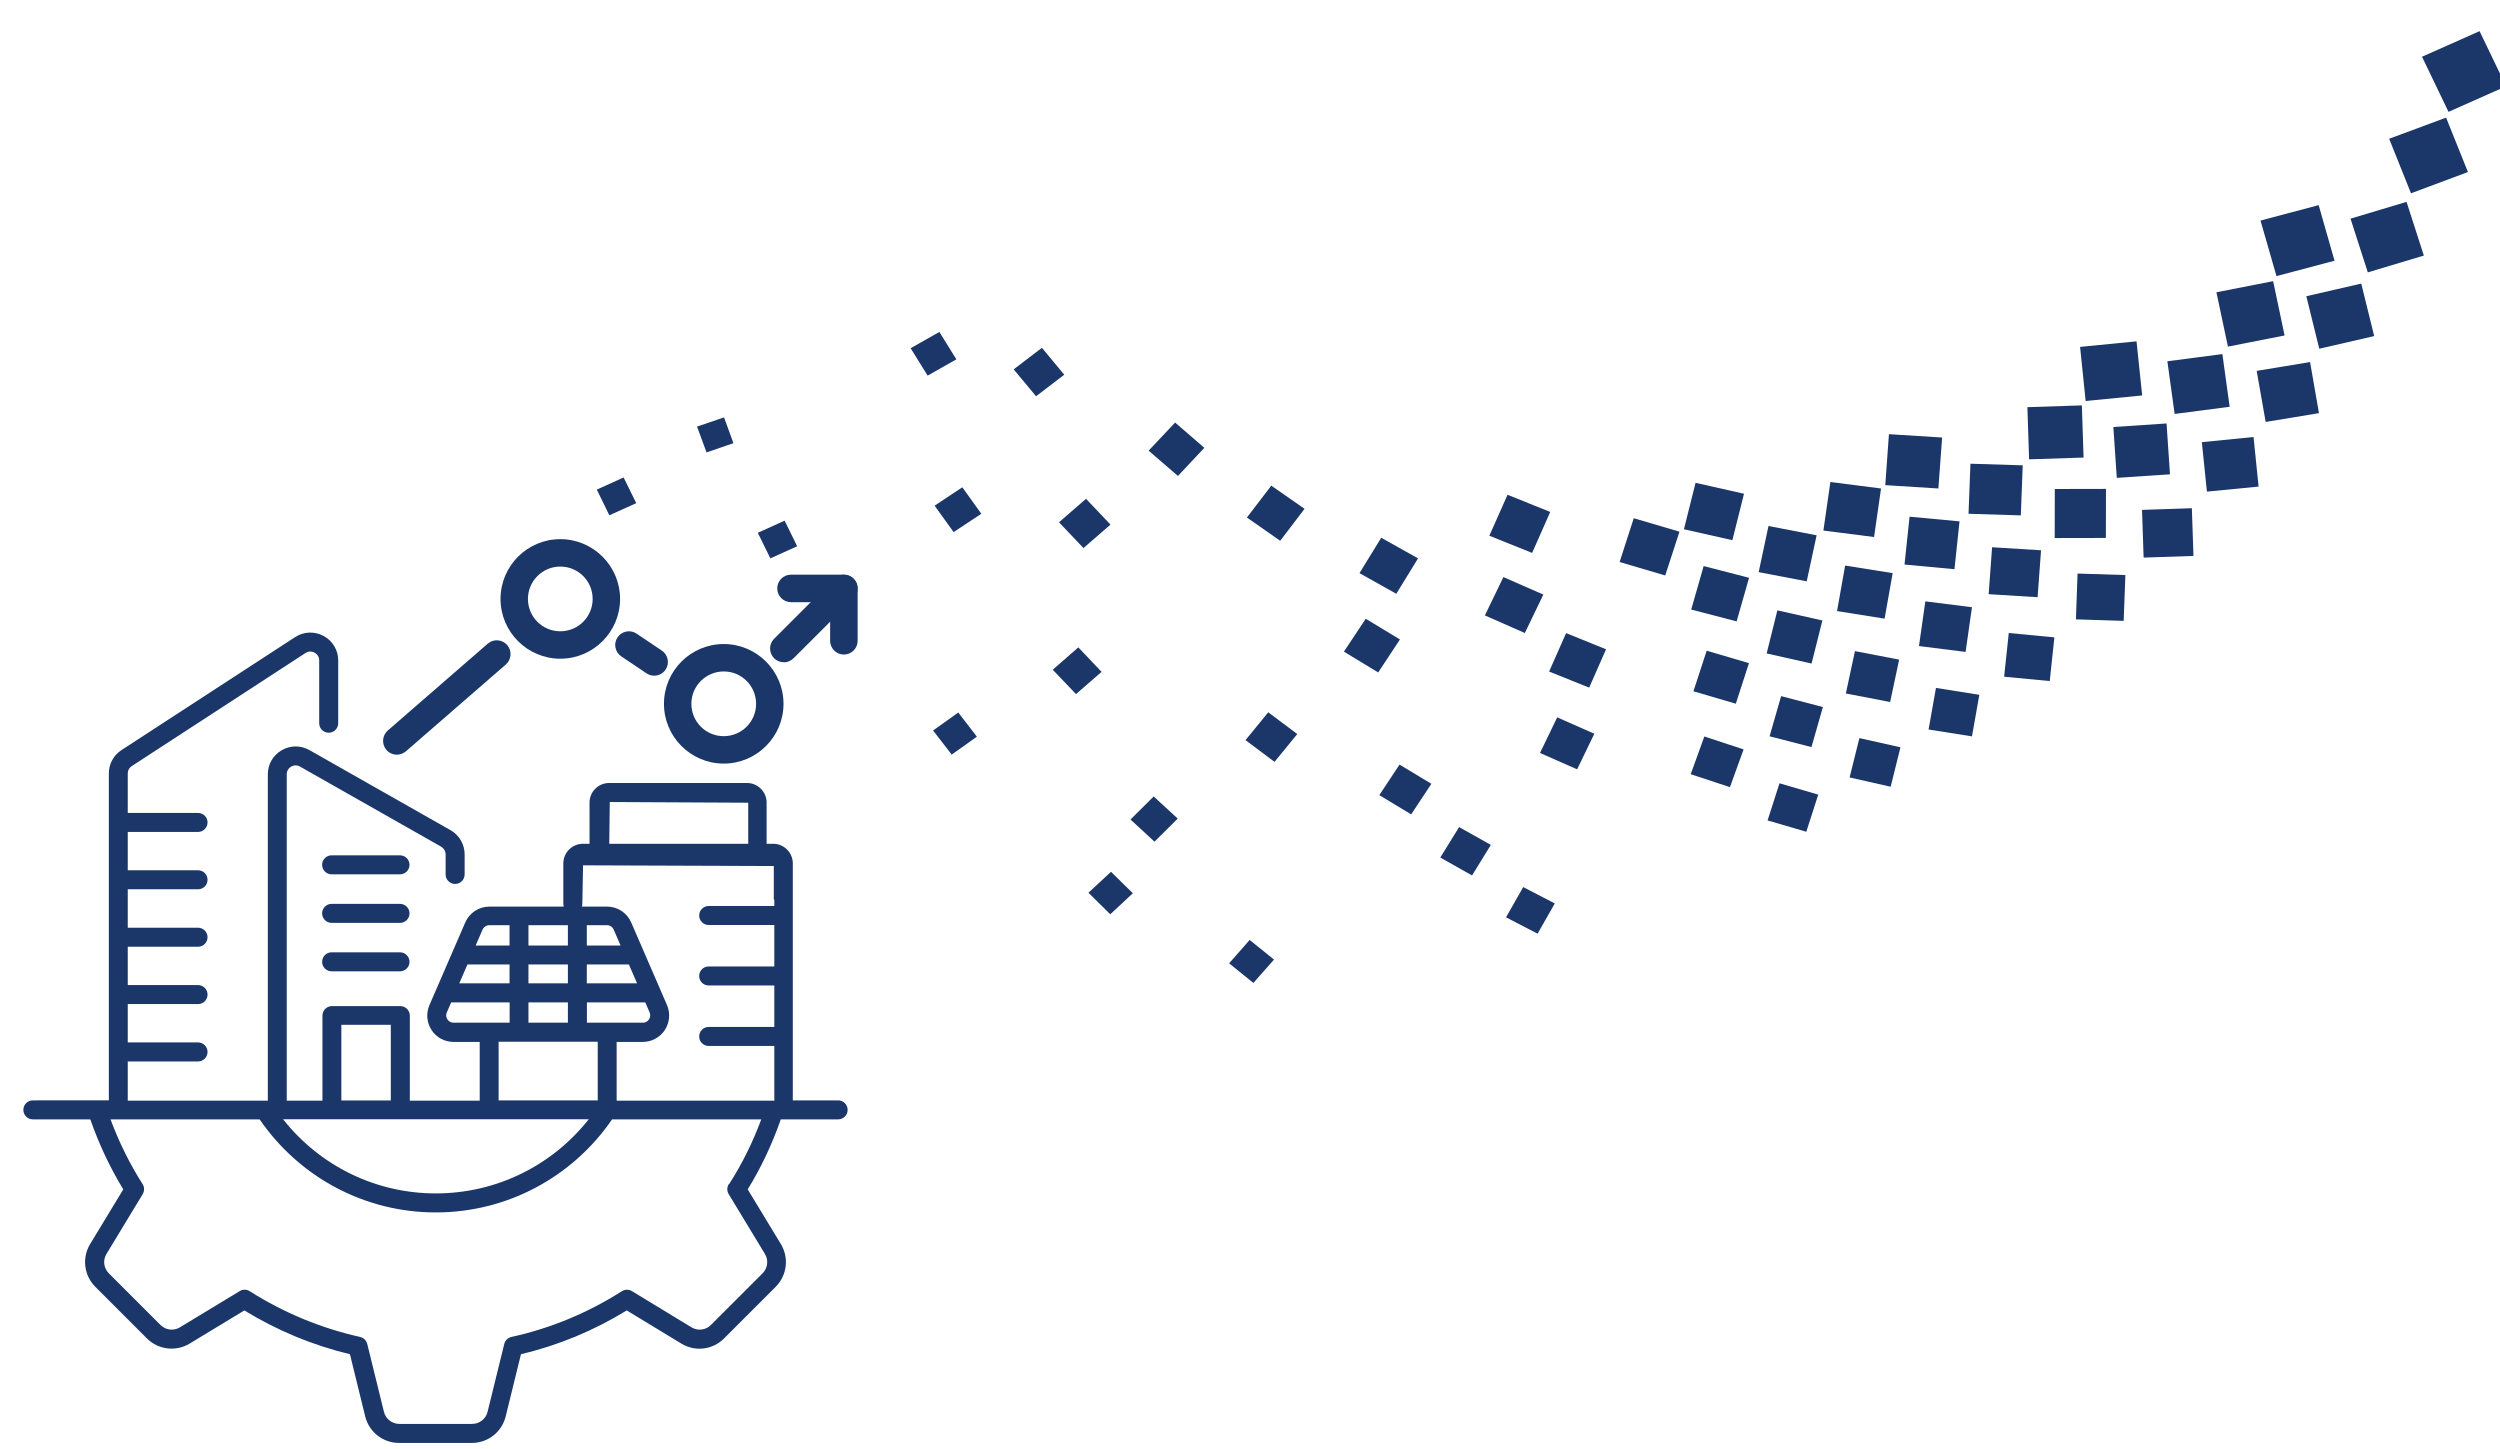 <?xml version="1.0" encoding="UTF-8"?>
<svg id="Layer_1" data-name="Layer 1" xmlns="http://www.w3.org/2000/svg" xmlns:xlink="http://www.w3.org/1999/xlink" viewBox="0 0 247.19 143.31">
  <defs>
    <style>
      .cls-1 {
        clip-path: url(#clippath);
      }

      .cls-2, .cls-3 {
        fill: none;
      }

      .cls-2, .cls-4, .cls-5 {
        stroke-width: 0px;
      }

      .cls-6 {
        clip-path: url(#clippath-3);
      }

      .cls-3 {
        stroke: #dcddde;
        stroke-width: 3px;
      }

      .cls-4 {
        fill: #1b3668;
      }

      .cls-5 {
        fill: #fff;
      }
    </style>
    <clipPath id="clippath">
      <rect class="cls-2" x="-324.81" y="-482.59" width="643.47" height="858.9"/>
    </clipPath>
    <clipPath id="clippath-3">
      <rect class="cls-2" x="-324.81" y="-482.59" width="643.47" height="858.9"/>
    </clipPath>
  </defs>
  <g class="cls-1">
    <rect class="cls-5" x="-267.18" y="-373.72" width="527.65" height="528.85"/>
    <rect class="cls-3" x="-267.18" y="-373.72" width="527.65" height="528.85"/>
    <polygon class="cls-4" points="239.48 5.61 245.17 3.08 247.79 8.53 242.1 11.06 239.48 5.61"/>
    <polygon class="cls-4" points="236.23 13.72 241.86 11.63 244.02 17.01 238.39 19.11 236.23 13.72"/>
    <polygon class="cls-4" points="232.41 21.62 237.95 19.96 239.66 25.27 234.12 26.93 232.41 21.62"/>
    <polygon class="cls-4" points="228.04 29.29 233.47 28.04 234.75 33.23 229.32 34.48 228.04 29.29"/>
    <polygon class="cls-4" points="223.13 36.67 228.41 35.8 229.29 40.85 224.02 41.72 223.13 36.67"/>
    <polygon class="cls-4" points="217.71 43.72 222.82 43.21 223.32 48.11 218.21 48.61 217.71 43.72"/>
    <rect class="cls-4" x="211.87" y="50.33" width="4.93" height="4.72" transform="translate(-1.65 7.25) rotate(-1.93)"/>
    <polygon class="cls-4" points="205.42 56.71 210.15 56.86 209.98 61.39 205.26 61.24 205.42 56.71"/>
    <polygon class="cls-4" points="198.62 62.59 203.13 63.02 202.67 67.34 198.16 66.91 198.62 62.59"/>
    <polygon class="cls-4" points="191.42 68.02 195.71 68.7 194.98 72.81 190.69 72.13 191.42 68.02"/>
    <polygon class="cls-4" points="183.85 72.98 187.91 73.89 186.94 77.79 182.88 76.87 183.85 72.98"/>
    <polygon class="cls-4" points="175.95 77.45 179.78 78.57 178.6 82.24 174.77 81.12 175.95 77.45"/>
    <polygon class="cls-4" points="150.61 87.71 153.73 89.33 152.03 92.32 148.91 90.7 150.61 87.71"/>
    <polygon class="cls-4" points="123.56 92.94 125.97 94.88 123.93 97.19 121.53 95.25 123.56 92.94"/>
    <polygon class="cls-4" points="223.51 21.81 229.26 20.28 230.83 25.78 225.09 27.3 223.51 21.81"/>
    <polygon class="cls-4" points="219.15 28.9 224.76 27.8 225.89 33.17 220.29 34.27 219.15 28.9"/>
    <polygon class="cls-4" points="214.3 35.72 219.74 35.01 220.46 40.22 215.02 40.93 214.3 35.72"/>
    <polygon class="cls-4" points="208.96 42.22 214.22 41.87 214.56 46.9 209.3 47.25 208.96 42.22"/>
    <polygon class="cls-4" points="203.17 48.35 208.23 48.34 208.22 53.19 203.16 53.2 203.17 48.35"/>
    <polygon class="cls-4" points="196.97 54.11 201.81 54.41 201.47 59.05 196.63 58.75 196.97 54.11"/>
    <polygon class="cls-4" points="190.37 59.46 194.98 60.04 194.35 64.46 189.74 63.88 190.37 59.46"/>
    <polygon class="cls-4" points="183.41 64.38 187.78 65.22 186.89 69.41 182.51 68.57 183.41 64.38"/>
    <polygon class="cls-4" points="176.11 68.83 180.24 69.91 179.11 73.87 174.97 72.8 176.11 68.83"/>
    <polygon class="cls-4" points="168.52 72.82 172.4 74.1 171.05 77.83 167.17 76.55 168.52 72.82"/>
    <polygon class="cls-4" points="144.27 81.78 147.41 83.54 145.55 86.56 142.41 84.79 144.27 81.78"/>
    <polygon class="cls-4" points="109.85 86.2 112.01 88.32 109.78 90.4 107.62 88.27 109.85 86.2"/>
    <polygon class="cls-4" points="205.67 34.3 211.25 33.75 211.81 39.1 206.22 39.65 205.67 34.3"/>
    <rect class="cls-4" x="200.54" y="40.16" width="5.39" height="5.16" transform="translate(-1.29 6.7) rotate(-1.88)"/>
    <polygon class="cls-4" points="194.83 45.85 200 46.01 199.81 50.96 194.64 50.8 194.83 45.85"/>
    <polygon class="cls-4" points="188.81 51.09 193.75 51.55 193.25 56.28 188.31 55.82 188.81 51.09"/>
    <polygon class="cls-4" points="182.44 55.92 187.14 56.67 186.34 61.17 181.64 60.42 182.44 55.92"/>
    <polygon class="cls-4" points="175.74 60.35 180.19 61.35 179.12 65.61 174.68 64.61 175.74 60.35"/>
    <polygon class="cls-4" points="168.75 64.34 172.93 65.57 171.63 69.58 167.44 68.35 168.75 64.34"/>
    <polygon class="cls-4" points="153.97 70.93 157.64 72.55 155.94 76.07 152.27 74.45 153.97 70.93"/>
    <polygon class="cls-4" points="138.38 75.6 141.53 77.5 139.53 80.52 136.38 78.62 138.38 75.6"/>
    <polygon class="cls-4" points="114.07 78.75 116.45 80.94 114.15 83.22 111.78 81.03 114.07 78.75"/>
    <polygon class="cls-4" points="186.77 42.93 192.03 43.26 191.66 48.3 186.41 47.97 186.77 42.93"/>
    <polygon class="cls-4" points="180.98 47.66 185.99 48.3 185.3 53.1 180.29 52.46 180.98 47.66"/>
    <polygon class="cls-4" points="174.86 52.01 179.62 52.93 178.64 57.48 173.89 56.57 174.86 52.01"/>
    <polygon class="cls-4" points="168.45 55.97 172.94 57.13 171.71 61.44 167.22 60.27 168.45 55.97"/>
    <polygon class="cls-4" points="154.85 62.6 158.8 64.2 157.13 67.99 153.17 66.4 154.85 62.6"/>
    <polygon class="cls-4" points="125.4 70.43 128.27 72.58 126.02 75.33 123.15 73.18 125.4 70.43"/>
    <polygon class="cls-4" points="94.75 70.45 96.59 72.84 94.1 74.61 92.26 72.23 94.75 70.45"/>
    <polygon class="cls-4" points="167.65 47.74 172.44 48.82 171.29 53.41 166.5 52.33 167.65 47.74"/>
    <polygon class="cls-4" points="161.54 51.24 166.06 52.57 164.65 56.9 160.14 55.57 161.54 51.24"/>
    <polygon class="cls-4" points="148.65 57.06 152.6 58.79 150.77 62.59 146.82 60.85 148.65 57.06"/>
    <polygon class="cls-4" points="135.04 61.18 138.42 63.23 136.27 66.49 132.88 64.43 135.04 61.18"/>
    <polygon class="cls-4" points="106.62 64.01 108.92 66.43 106.39 68.63 104.09 66.22 106.62 64.01"/>
    <polygon class="cls-4" points="149.06 48.92 153.28 50.62 151.49 54.67 147.26 52.97 149.06 48.92"/>
    <polygon class="cls-4" points="136.57 53.17 140.21 55.21 138.06 58.71 134.42 56.67 136.57 53.17"/>
    <polygon class="cls-4" points="77.58 51.48 78.82 54.01 76.17 55.21 74.93 52.68 77.58 51.48"/>
    <polygon class="cls-4" points="125.7 48.02 128.99 50.31 126.58 53.47 123.29 51.17 125.7 48.02"/>
    <polygon class="cls-4" points="107.38 49.32 109.8 51.87 107.13 54.19 104.71 51.64 107.38 49.32"/>
    <polygon class="cls-4" points="95.15 48.18 97.03 50.8 94.29 52.61 92.41 50 95.15 48.18"/>
    <polygon class="cls-4" points="71.59 41.27 72.52 43.82 69.86 44.73 68.92 42.18 71.59 41.27"/>
    <polygon class="cls-4" points="116.19 41.78 119.08 44.28 116.47 47.06 113.57 44.56 116.19 41.78"/>
    <polygon class="cls-4" points="103.02 34.39 105.23 37.05 102.44 39.18 100.23 36.52 103.02 34.39"/>
    <polygon class="cls-4" points="92.88 32.82 94.56 35.53 91.72 37.14 90.04 34.43 92.88 32.82"/>
    <polygon class="cls-4" points="61.66 47.21 62.91 49.75 60.25 50.95 59.01 48.41 61.66 47.21"/>
    <g class="cls-6">
      <path class="cls-4" d="m77.5,65.48c-.35,0-.7-.13-.96-.4-.53-.53-.53-1.39,0-1.92l5.94-5.94c.39-.39.97-.5,1.48-.29.51.21.84.7.84,1.26v5.17c0,.75-.61,1.36-1.36,1.36s-1.36-.61-1.36-1.36v-1.89l-3.62,3.62c-.27.26-.61.4-.96.4"/>
      <path class="cls-4" d="m64.69,66.81c-.26,0-.52-.07-.76-.23l-2.5-1.68c-.62-.42-.79-1.26-.37-1.88.42-.62,1.26-.79,1.88-.37l2.5,1.68c.62.42.79,1.26.37,1.88-.26.39-.69.6-1.13.6"/>
      <path class="cls-4" d="m39.24,74.62c-.38,0-.76-.16-1.03-.47-.49-.57-.43-1.42.13-1.92l9.89-8.59c.57-.49,1.42-.43,1.92.14.49.57.43,1.42-.13,1.92l-9.89,8.59c-.26.22-.57.33-.89.33"/>
      <path class="cls-4" d="m83.44,59.54h-5.23c-.75,0-1.36-.61-1.36-1.36s.61-1.36,1.36-1.36h5.23c.75,0,1.36.61,1.36,1.36s-.61,1.36-1.36,1.36"/>
      <path class="cls-4" d="m55.4,56.02c-1.76,0-3.2,1.43-3.2,3.2s1.43,3.2,3.2,3.2,3.2-1.43,3.2-3.2-1.43-3.2-3.2-3.2m0,9.11c-3.26,0-5.91-2.65-5.91-5.91s2.65-5.91,5.91-5.91,5.91,2.65,5.91,5.91-2.65,5.91-5.91,5.91"/>
      <path class="cls-4" d="m71.56,66.39c-1.76,0-3.2,1.43-3.2,3.2s1.43,3.2,3.2,3.2,3.2-1.43,3.2-3.2-1.43-3.2-3.2-3.2m0,9.11c-3.26,0-5.91-2.65-5.91-5.91s2.65-5.91,5.91-5.91,5.91,2.65,5.91,5.91-2.65,5.91-5.91,5.91"/>
      <path class="cls-4" d="m72.06,117.08c-.19.3-.2.68-.01.99l3.58,5.91c.38.62.28,1.41-.23,1.92l-5.11,5.11c-.51.51-1.3.61-1.92.23l-5.89-3.58c-.31-.19-.69-.18-.99.01-3.4,2.16-7.08,3.68-10.92,4.52-.35.08-.62.34-.71.69l-1.65,6.71c-.17.7-.8,1.2-1.52,1.2h-7.21c-.72,0-1.35-.49-1.52-1.2l-1.65-6.71c-.09-.35-.36-.61-.71-.69-3.87-.86-7.54-2.39-10.91-4.52-.15-.1-.33-.15-.5-.15s-.34.04-.49.14l-5.91,3.58c-.62.38-1.41.28-1.92-.23l-5.11-5.11c-.51-.51-.61-1.3-.23-1.92l3.58-5.91c.18-.31.18-.69-.01-.99-1.27-1.99-2.33-4.14-3.17-6.4h14.74c3.97,5.77,10.43,9.2,17.42,9.2s13.46-3.43,17.43-9.2h14.75c-.84,2.26-1.9,4.41-3.18,6.4m-38.34-15.75h4.89v7.48h-4.89v-7.48Zm15.55,1.67h9.8v5.8h-9.8v-5.8Zm-4.45-1.88c-.36,0-.55-.23-.61-.33-.07-.1-.2-.37-.06-.69l.43-.99h5.78v2.01h-5.53Zm1.37-5.76h4.16v1.87h-4.97l.81-1.87Zm1.49-3.44c.12-.27.38-.44.67-.44h2v2.01h-3.35l.68-1.57Zm4.54,7.19h3.9v2.01h-3.9v-2.01Zm0-3.75h3.9v1.87h-3.9v-1.87Zm0-3.88h3.9v2.01h-3.9v-2.01Zm5.77,7.63h5.78l.43.99c.14.33,0,.6-.06.69-.06.1-.25.33-.61.33h-5.53v-2.01Zm0-3.75h4.16l.81,1.87h-4.97v-1.87Zm0-3.88h1.99c.29,0,.56.17.67.44l.68,1.57h-3.34v-2.01Zm.19,19.19c-3.65,4.62-9.18,7.33-15.12,7.33s-11.45-2.71-15.1-7.33h30.22Zm15.77-27.24h-13.74l.05-4.13,13.69.07v4.06Zm2.58,5.52v-5.34h-6.49c-.52,0-.94.42-.94.94s1.5.27,2.02.27l5.41.66v4.1h-6.49c-.52,0-.94.42-.94.94s.42.94.94.94h6.49v4.1h-6.49c-.52,0-.94.42-.94.94s.42.94.94.94h6.49v4.1h-6.49c-.52,0-.94.42-.94.94s.42.94.94.94h6.49v5.41h-15.59v-5.81h2.58c.88,0,1.7-.44,2.18-1.17.48-.74.57-1.66.22-2.47l-3.54-8.17c-.41-.95-1.35-1.57-2.39-1.57h-11.63c-1.04,0-1.98.62-2.39,1.57l-3.54,8.17c-.35.81-.27,1.73.21,2.47.48.74,1.3,1.17,2.18,1.17h2.58v5.81h-6.91v-8.41c0-.52-.42-.94-.94-.94h-6.76c-.52,0-.94.42-.94.94v8.41h-3.53v-32.27c0-.46.31-.69.44-.76.13-.08.48-.23.88,0l13.94,7.91c.27.16.45.45.45.77v1.98c0,.52.42.94.94.94s.94-.42.94-.94v-1.98c0-.99-.53-1.91-1.4-2.4l-13.94-7.91c-.86-.49-1.89-.49-2.75.01-.86.5-1.37,1.39-1.37,2.38v32.27h-13.85v-3.88h6.95c.52,0,.94-.42.94-.94s-.42-.94-.94-.94h-6.95v-3.79h6.95c.52,0,.94-.42.94-.94s-.42-.94-.94-.94h-6.95v-3.79h6.95c.52,0,.94-.42.94-.94s-.42-.94-.94-.94h-6.95v-3.8h6.95c.52,0,.94-.42.94-.94s-.42-.94-.94-.94h-6.95v-3.79h6.95c.52,0,.94-.42.94-.94s-.42-.94-.94-.94h-6.95v-3.91c0-.3.15-.57.41-.73l17.16-11.17c.4-.26.76-.11.9-.04.14.08.46.3.46.77v6.21c0,.52.42.94.94.94s.94-.42.94-.94v-6.21c0-1.01-.55-1.94-1.45-2.42-.89-.48-1.97-.44-2.82.12l-17.15,11.16c-.79.51-1.26,1.37-1.26,2.31v32.33H3.25c-.52,0-.94.42-.94.94s.42.94.94.94h5.68c.85,2.43,1.94,4.76,3.26,6.92l-3.28,5.41c-.82,1.36-.61,3.09.51,4.22l5.11,5.11c1.12,1.12,2.86,1.33,4.22.51l5.41-3.28c3.25,1.99,6.75,3.44,10.44,4.33l1.51,6.15c.38,1.54,1.75,2.62,3.34,2.62h7.21c1.59,0,2.96-1.08,3.34-2.62l1.51-6.15c3.67-.87,7.18-2.32,10.46-4.33l5.4,3.28c1.36.83,3.1.62,4.22-.51l5.11-5.11c1.12-1.12,1.33-2.86.51-4.22l-3.28-5.41c1.33-2.16,2.42-4.48,3.27-6.92h5.67c.52,0,.94-.42.94-.94s-.42-.94-.94-.94h-4.48v-23.43c0-1.07-.87-1.94-1.94-1.94h-.65v-4.07c0-1.07-.87-1.94-1.94-1.94h-13.63c-1.07,0-1.94.87-1.94,1.94v4.07h-.65c-1.07,0-1.94.87-1.94,1.94v3.99c0,.52.42.94.94.94s.94-.42.94-.94l.07-3.8,18.86.07v3.31Z"/>
      <path class="cls-4" d="m39.55,84.57h-6.76c-.52,0-.94.42-.94.94s.42.94.94.94h6.76c.52,0,.94-.42.94-.94s-.42-.94-.94-.94"/>
      <path class="cls-4" d="m39.55,89.37h-6.76c-.52,0-.94.42-.94.94s.42.94.94.94h6.76c.52,0,.94-.42.94-.94s-.42-.94-.94-.94"/>
      <path class="cls-4" d="m39.55,94.16h-6.76c-.52,0-.94.42-.94.94s.42.94.94.94h6.76c.52,0,.94-.42.94-.94s-.42-.94-.94-.94"/>
    </g>
  </g>
</svg>
